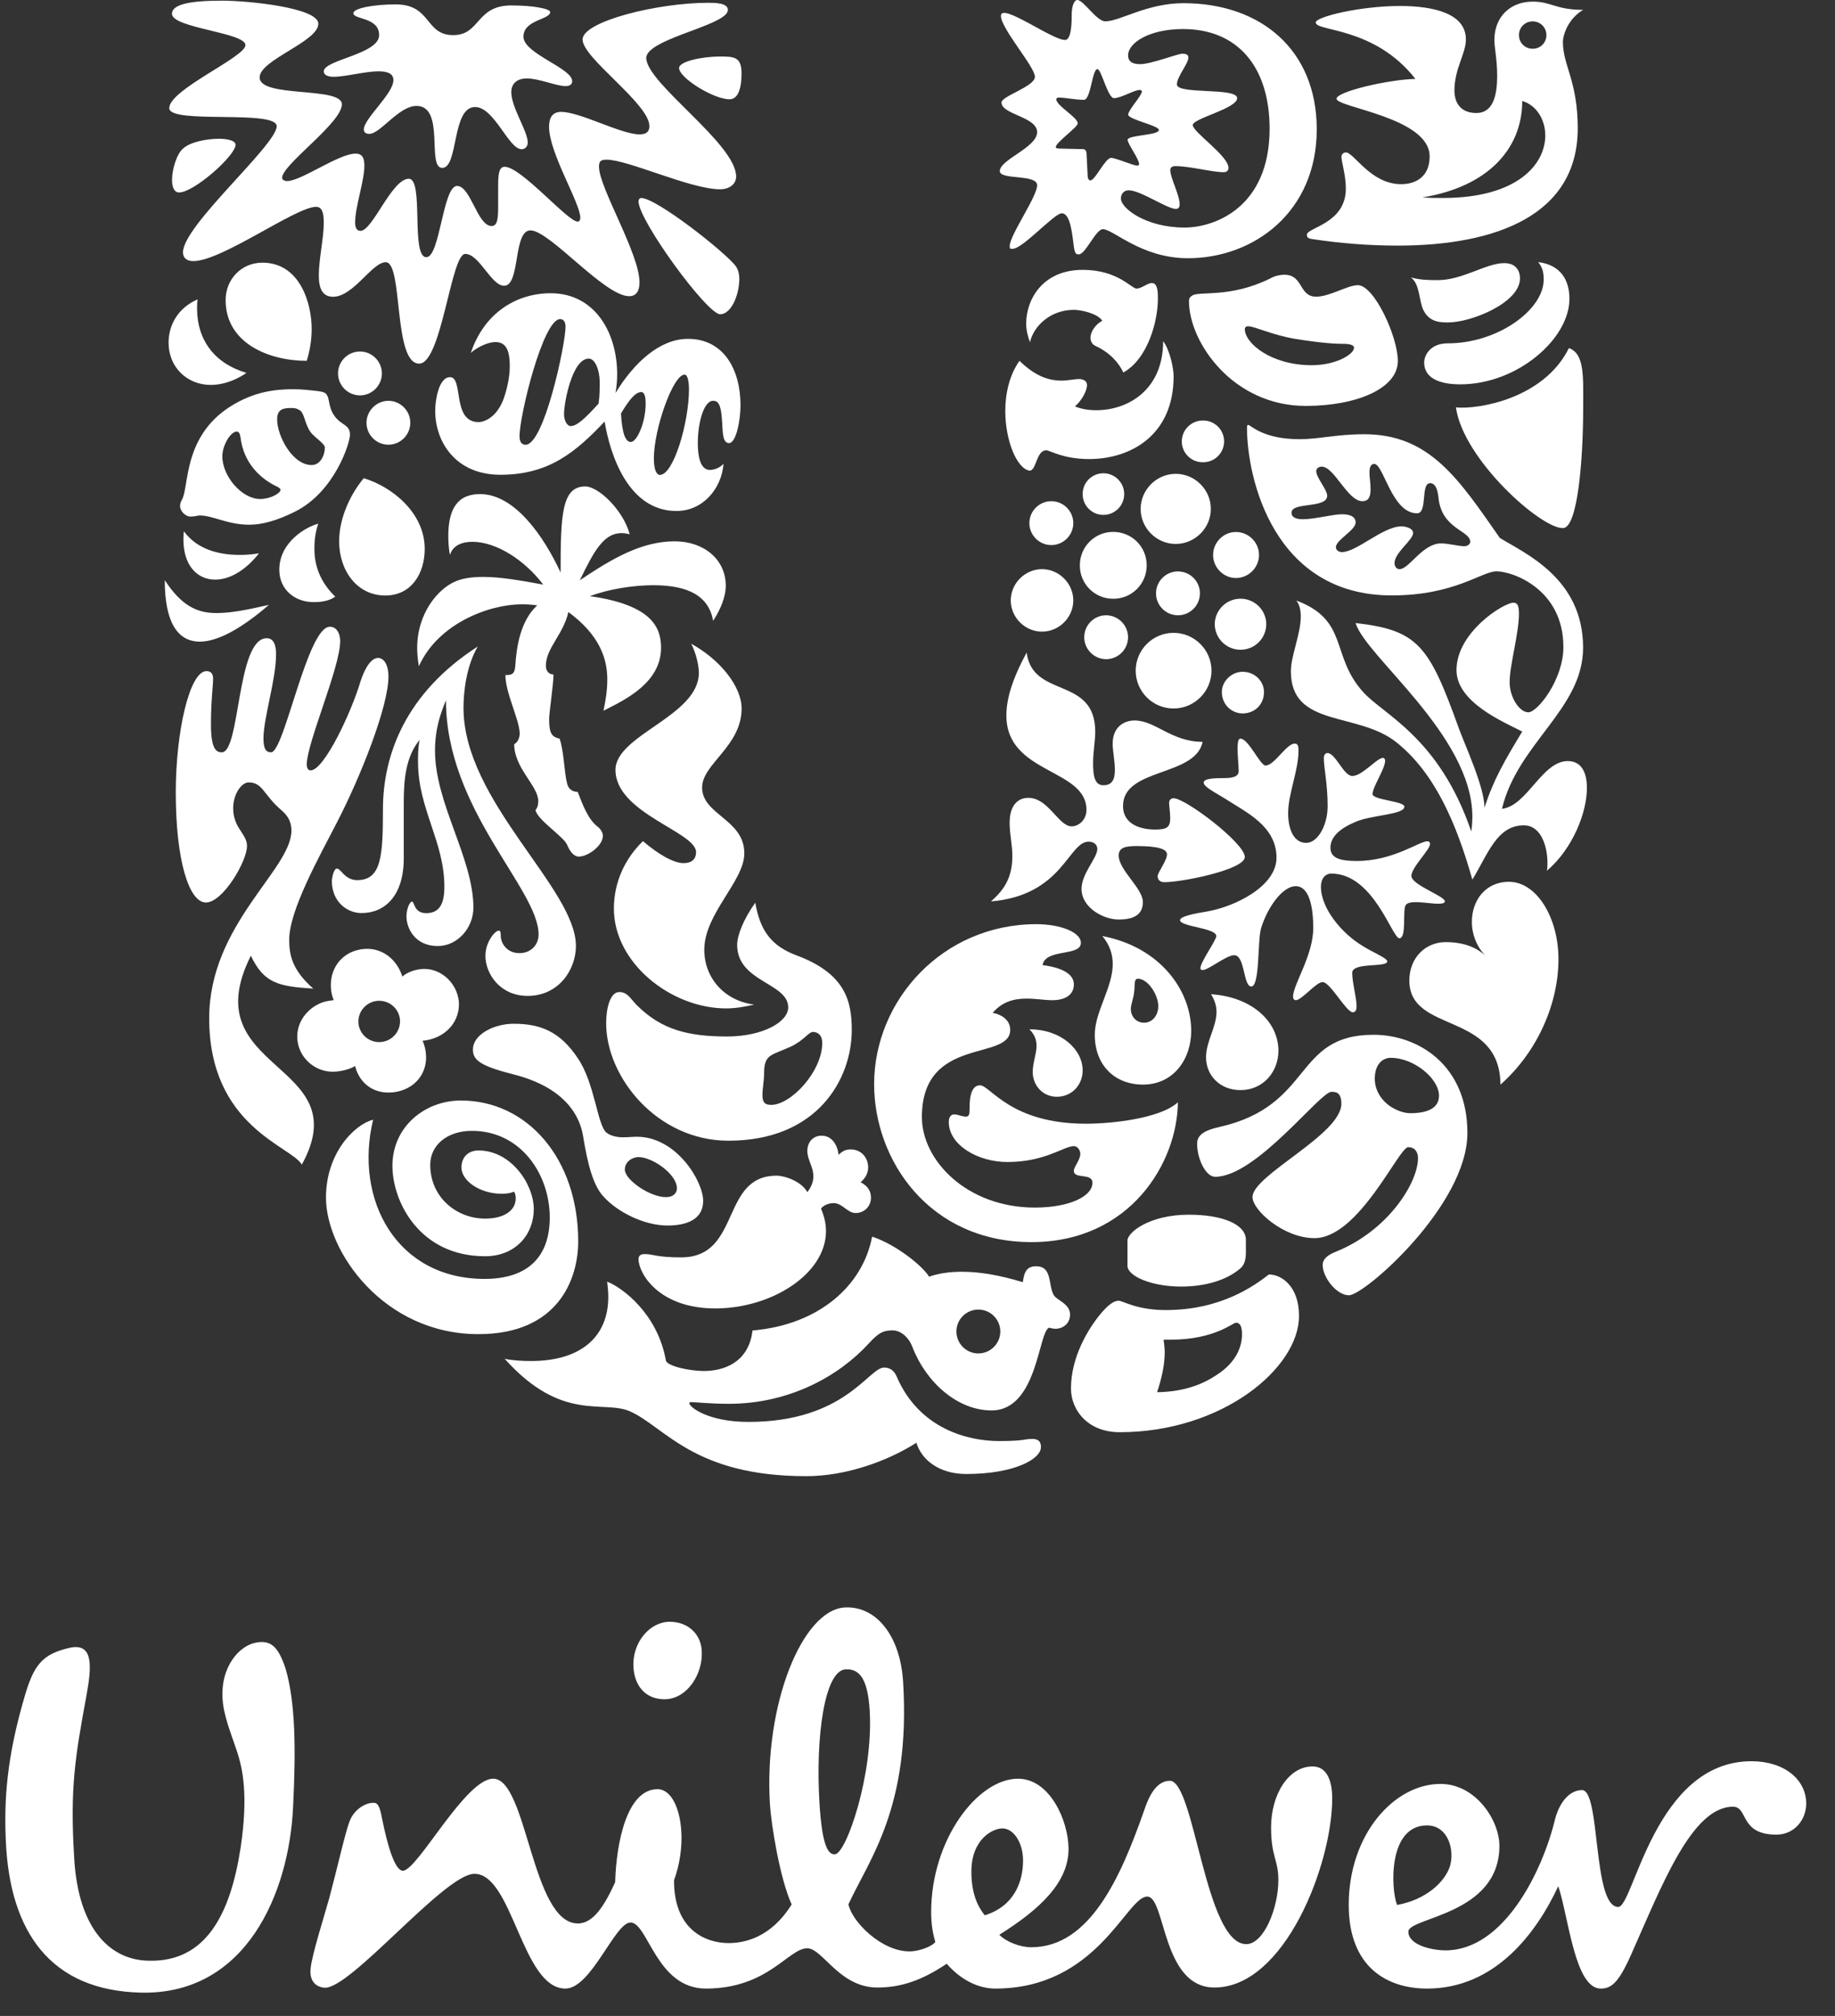 <?xml version="1.0" encoding="UTF-8"?>
<svg width="61" height="67" viewBox="0 0 61 67" fill="none" xmlns="http://www.w3.org/2000/svg">
<rect x="0" y="0" width="61" height="67" fill="#333333" stroke="none"/>
<path d="M24.218 64.579C24.733 64.579 25.619 64.412 26.316 63.296C25.918 62.41 25.635 60.623 25.595 59.973C25.391 56.642 26.672 53.51 28.077 53.425C29.106 53.364 29.931 54.337 30.023 55.915C30.275 60.066 28.894 61.797 28.204 63.29C28.321 63.871 29.302 64.855 30.23 64.855C30.573 64.855 30.986 64.683 31.092 64.545C31.023 64.306 30.954 63.996 30.954 63.548C30.954 61.142 32.5 59.116 33.84 59.116C34.906 59.116 35.521 60.524 35.521 61.453C35.521 62.55 34.593 63.444 33.219 64.303C33.46 64.542 33.906 64.717 34.285 64.717C36.245 64.717 37.269 62.346 38.03 60.182C38.168 59.769 38.409 59.185 38.889 59.185C39.714 59.185 40.058 64.614 41.429 64.614C42.016 64.614 42.496 63.41 42.496 62.484C42.496 61.797 42.254 61.728 42.254 60.731C42.254 59.633 42.838 58.708 43.631 58.708C44.111 58.708 44.286 59.185 44.286 59.769C44.286 61.967 42.705 66.056 40.371 66.056C38.616 66.056 38.754 63.033 38.136 63.033C37.446 63.033 36.484 66.091 33.087 66.091C32.535 66.091 31.951 65.815 31.471 65.266C30.647 65.818 29.957 66.056 29.167 66.056C27.897 66.056 27.348 64.752 26.833 64.752C26.213 64.752 25.529 66.091 23.465 66.091C21.816 66.091 21.543 63.895 20.959 63.895C20.442 63.895 19.654 66.091 18.795 66.091C17.35 66.091 17.045 62.277 15.772 62.277C14.775 62.277 11.63 66.149 10.776 66.062C10.431 66.025 10.288 65.767 10.325 65.425C10.373 64.951 10.781 63.678 10.948 63.076C11.227 62.031 11.481 60.885 11.624 60.522C11.765 60.153 12.147 59.891 12.454 59.92C12.608 59.933 12.656 60.222 12.704 60.458C12.876 61.307 13.12 62.174 13.393 62.174C13.876 62.174 15.47 59.116 16.395 59.116C17.53 59.116 17.668 63.927 19.212 63.927C19.729 63.927 20.108 63.309 20.45 62.553C20.485 61.28 20.829 59.464 21.858 59.464C22.579 59.464 22.924 61.076 22.407 62.487C22.396 64.168 23.494 64.579 24.218 64.579ZM51.695 60.458C51.268 62.224 49.979 64.821 48.054 64.821C47.608 64.821 46.818 64.648 46.818 64.2C46.818 63.717 49.844 63.651 49.844 61.349C49.844 60.493 49.054 59.289 47.887 59.289C46.341 59.289 44.835 60.973 44.835 63.309C44.835 65.404 46.137 66.091 47.439 66.091C49.709 66.091 51.08 64.234 51.801 62.688C52.146 63.72 52.35 66.091 53.212 66.091C53.554 66.091 53.795 65.918 54.209 64.993C55.236 62.691 56.233 60.047 57.609 60.047C58.123 60.047 57.816 60.975 59.052 60.975C59.635 60.975 60.043 60.495 60.043 59.941C60.043 59.151 59.322 58.535 58.224 58.535C54.997 58.535 54.31 63.378 53.795 63.378C52.936 63.378 53.212 59.495 52.592 59.495C52.04 59.498 51.769 60.153 51.695 60.458ZM28.91 56.841C28.849 55.881 28.618 55.449 28.104 55.483C27.419 55.526 27.104 57.676 27.242 59.938C27.332 61.416 27.549 61.641 27.756 61.628C28.133 61.606 29.042 58.968 28.91 56.841ZM23.325 54.825C23.277 54.276 22.845 53.9 22.261 53.9C21.609 53.9 20.996 54.584 21.06 55.443C21.102 56.008 21.436 56.475 22.092 56.475C22.845 56.475 23.394 55.616 23.325 54.825ZM34.009 61.832C34.009 61.248 33.699 60.768 33.322 60.768C33.01 60.768 32.291 61.111 32.291 62.211C32.291 63.073 32.599 63.481 32.736 63.656C33.731 63.346 34.009 62.519 34.009 61.832ZM47.436 60.668C48.157 60.668 48.364 61.522 48.195 62.039C48.022 62.553 47.404 63.139 46.442 63.312C46.235 62.794 46.131 60.668 47.436 60.668ZM7.885 58.228C7.787 57.915 7.501 57.215 7.424 56.695C7.251 55.547 7.853 54.791 8.402 54.619C9.02 54.446 9.261 54.757 9.5 55.478C9.81 56.576 9.845 58.018 9.742 60.079C9.606 62.895 8.198 66.298 4.695 66.226C1.672 66.16 0.332 64.2 0.195 61.214C0.128 59.806 0.229 58.398 0.812 56.406C1.12 55.34 1.399 54.961 2.359 54.757C3.114 54.619 3.045 55.409 2.876 56.34C2.499 58.4 2.324 59.395 2.465 61.731C2.6 64.203 3.735 65.165 4.973 65.165C6.827 65.2 7.652 63.654 7.997 61.421C8.264 59.636 8.06 58.777 7.885 58.228ZM48.399 13.54C48.637 15.272 51.26 17.605 51.971 17.55C52.446 17.51 52.629 15.29 52.629 13.54C52.629 12.538 52.684 11.753 52.154 11.57C51.313 13.267 49.109 13.614 48.399 13.54ZM48.545 12.774C50.438 12.774 52.172 11.262 52.172 9.931C52.172 9.31 51.881 8.801 51.133 8.711C51.26 8.875 51.316 9.003 51.316 9.294C51.316 10.297 49.788 11.411 48.128 11.411C47.526 11.411 47.343 11.83 47.343 12.047C47.341 12.556 47.834 12.774 48.545 12.774ZM48.144 10.716C47.89 10.716 47.524 10.716 47.322 10.315C47.158 9.987 47.213 9.459 46.903 9.22C47.213 9.31 47.542 9.31 47.797 9.31C48.619 9.31 49.404 8.745 50.003 8.745C50.401 8.745 50.528 9.003 50.528 9.255C50.528 10.061 48.911 10.716 48.144 10.716ZM7.373 25.004C7.991 25.004 7.864 21.212 8.866 21.212C9.102 21.212 9.177 21.448 9.177 21.742C9.177 22.599 8.758 23.856 8.758 24.548C8.758 24.896 8.848 25.004 9.012 25.004C9.45 25.004 10.216 20.83 10.964 20.83C11.2 20.83 11.309 21.066 11.309 21.305C11.309 22.18 10.198 24.694 10.198 25.405C10.198 25.514 10.235 25.604 10.325 25.604C10.781 25.604 11.693 23.636 11.982 22.652C12.147 22.14 12.364 21.867 12.566 21.867C12.749 21.867 12.913 22.069 12.913 22.488C12.913 23.472 12.001 25.787 11.2 27.335C10.579 28.537 9.614 30.268 9.614 31.234C9.614 31.727 9.704 32.236 10.415 32.857C9.248 32.785 8.774 32.674 8.339 31.764C6.389 35.647 11.929 35.265 10.033 38.707C9.686 38.089 6.954 37.45 6.954 33.841C6.954 30.725 9.688 28.903 9.688 27.606C9.688 27.351 9.598 27.134 9.36 26.932C8.758 26.421 8.739 26.004 8.267 26.004C7.92 26.004 7.501 26.805 7.938 27.516C8.084 27.752 8.211 27.898 8.211 28.118C8.211 28.627 7.408 29.995 6.846 29.995C6.281 29.995 5.843 28.593 5.843 26.333C5.843 24.328 6.299 22.305 6.864 22.305C7.029 22.305 7.084 22.413 7.084 22.559C7.084 22.795 7.013 23.27 7.013 24.071C7.01 24.93 7.209 25.004 7.373 25.004Z" fill="white"/>
<path d="M12.019 30.346C12.785 30.346 13.422 29.782 13.422 28.524V26.666C13.422 25.955 13.477 25.154 13.952 24.589C13.896 24.825 13.896 25.082 13.896 25.318C13.896 26.886 14.772 27.962 14.772 29.474C14.772 30.039 14.607 30.349 14.17 30.349C13.751 30.349 13.785 29.965 13.695 29.965C13.623 29.965 13.512 30.201 13.512 30.458C13.512 30.84 13.785 31.442 14.552 31.442C15.209 31.442 15.737 30.84 15.737 30.166C15.737 28.527 14.461 26.703 14.461 24.955C14.461 24.189 14.66 23.679 14.825 23.276C14.825 26.904 17.904 29.546 17.904 31.057C17.904 31.404 17.649 31.678 17.267 31.678C16.848 31.678 16.646 31.349 16.646 31.094C16.646 30.967 16.628 30.93 16.575 30.93C16.466 30.93 16.137 31.293 16.137 31.768C16.137 32.37 16.628 33.099 17.54 33.099C18.577 33.099 19.145 32.224 19.145 31.439C19.145 29.524 15.408 26.628 15.408 23.528C15.408 23 15.498 22.144 15.883 21.486C13.477 23.035 12.73 25.096 12.73 26.901C12.73 28.469 12.674 29.251 11.873 29.251C11.454 29.251 11.345 28.869 11.197 28.869C11.088 28.869 11.032 29.198 11.032 29.288C11.035 29.962 11.528 30.346 12.019 30.346ZM43.606 12.138C44.41 12.138 45.012 11.775 45.012 11.555C45.012 11.483 44.903 11.428 44.664 11.428C44.428 11.428 43.953 11.409 43.06 11.263C42.293 11.136 41.71 10.844 41.49 10.844C41.418 10.844 41.381 10.881 41.381 10.934C41.378 11.409 42.256 12.138 43.606 12.138ZM39.633 9.823C39.864 9.667 40.891 9.913 42.219 9.258C42.362 9.176 42.527 9.134 42.694 9.131C43.333 9.131 43.169 9.86 43.752 9.86C44.208 9.86 44.791 9.478 45.139 9.478C45.682 9.478 46.468 11.191 46.468 11.995C46.468 12.926 45.067 13.491 43.407 13.491C40.986 13.491 39.525 11.377 39.525 10.011C39.522 9.897 39.578 9.86 39.633 9.823ZM12.403 37.215C11.801 37.361 10.836 38.307 10.836 39.803C10.836 41.588 12.751 44.341 15.904 44.341C18.564 44.341 19.221 42.5 19.221 41.259C19.221 38.506 17.527 36.576 15.323 36.576C14.119 36.576 13.045 37.451 13.045 38.745C13.045 39.949 13.957 41.752 16.124 41.752C17.145 41.752 17.744 41.023 17.744 40.185C17.744 39.366 16.997 38.236 15.904 38.236C15.575 38.236 15.339 38.453 15.339 38.801C15.339 39.238 15.941 39.676 16.689 39.676C16.872 39.676 17.018 39.639 17.089 39.604C17.127 39.66 17.145 39.75 17.145 39.824C17.145 40.243 16.742 40.501 16.124 40.501C15.196 40.501 14.302 39.809 14.302 38.713C14.302 38.058 14.867 37.584 15.687 37.584C17.309 37.584 18.275 39.023 18.275 40.464C18.275 41.755 17.564 42.505 16.105 42.505C13.186 42.503 11.764 39.877 12.403 37.215ZM31.794 44.253C31.794 44.656 32.12 44.982 32.524 44.982C32.924 44.982 33.253 44.654 33.253 44.253C33.253 43.853 32.927 43.524 32.524 43.524C32.12 43.524 31.794 43.85 31.794 44.253ZM33.208 47.894C34.08 47.894 34.038 47.823 34.311 47.823C34.584 47.823 34.603 47.987 34.603 48.096C34.603 48.496 33.709 48.989 32.123 48.989C31.192 48.989 30.628 48.496 30.463 47.95C29.553 48.533 28.166 49.061 26.801 49.061C23.064 49.061 22.117 47.438 20.951 46.91C20.057 46.51 18.691 47.295 16.776 45.16C17.031 45.216 17.378 45.234 17.652 45.234C19.328 45.234 20.221 44.415 20.221 43.102C20.221 42.938 20.203 42.757 20.184 42.596C20.696 42.795 21.863 43.67 22.136 45.218C22.173 45.401 22.921 45.566 23.393 45.566C24.051 45.566 24.889 45.293 25.016 44.219C27.204 44.036 28.681 42.742 28.991 41.1C29.774 41.355 30.667 42.068 30.885 42.431C31.195 42.322 31.558 42.267 31.977 42.267C32.561 42.267 33.218 42.376 34.001 42.614C34.038 42.376 34.075 42.084 34.438 42.084C34.985 42.084 34.839 42.686 35.022 43.031C35.115 43.214 35.571 43.322 35.571 43.688C35.571 44.036 35.276 44.163 35.096 44.163C35.022 44.163 34.932 44.144 34.876 44.126C34.513 44.253 34.494 46.876 32.961 46.876C31.831 46.876 30.792 45.948 30.336 44.781C30.209 44.434 29.935 44.216 29.678 44.216C29.386 44.216 29.222 44.272 28.877 44.654C27.893 45.728 26.252 46.656 24.228 46.656C23.608 46.656 23.117 46.6 22.987 46.6C22.916 46.6 22.916 46.619 22.916 46.637C22.916 46.764 23.536 47.258 24.883 47.258C28.09 47.258 28.875 45.452 29.386 45.452C29.458 45.452 29.678 45.452 29.805 45.743C30.553 47.494 32.187 47.894 33.208 47.894ZM44.261 36.287C43.879 36.287 41.76 39.111 40.397 39.111C40.068 39.111 39.795 38.49 39.795 38.018C39.795 37.764 39.957 37.581 40.543 37.454C43.678 36.743 42.983 34.391 45.661 34.391C47.138 34.391 48.78 35.393 48.78 37.655C48.78 40.06 45.356 43.049 44.844 43.049C44.425 43.049 43.969 42.447 43.969 42.047C43.969 41.919 44.025 41.755 44.388 41.609C46.136 40.914 47.138 39.313 47.138 38.49C47.138 38.307 47.048 38.127 46.81 38.127C46.502 38.127 45.173 41.15 43.696 41.15C42.675 41.15 41.636 40.222 41.636 39.785C41.636 39.055 44.59 37.708 44.59 36.684C44.59 36.305 44.41 36.287 44.261 36.287ZM46.229 35.157C45.974 35.157 45.701 35.358 45.701 35.852C45.701 36.395 46.12 36.743 46.359 36.852C46.486 36.923 46.688 36.997 46.886 36.997C47.417 36.997 47.836 36.852 47.836 36.414C47.833 35.849 47.011 35.157 46.229 35.157ZM12.183 14.05C12.183 14.453 12.509 14.78 12.913 14.78C13.316 14.777 13.639 14.451 13.639 14.05C13.639 13.65 13.313 13.324 12.913 13.321C12.512 13.324 12.186 13.65 12.183 14.05ZM11.237 12.411C11.237 12.812 11.563 13.138 11.966 13.141C12.366 13.141 12.695 12.812 12.695 12.411C12.695 12.011 12.366 11.682 11.966 11.682C11.563 11.685 11.237 12.008 11.237 12.411ZM10.579 17.405C10.16 17.514 9.285 18.026 9.285 18.935C9.285 19.593 9.794 20.012 10.433 20.012C10.762 20.012 10.998 19.94 11.144 19.829C10.635 19.336 10.452 18.789 10.452 18.243C10.452 17.861 10.507 17.622 10.579 17.405ZM6.116 17.66C6.097 17.75 6.097 17.843 6.097 17.933C6.097 18.789 6.553 19.264 7.153 19.264C7.606 19.264 8.136 18.991 8.611 18.389C8.394 18.426 8.174 18.445 7.953 18.442C7.283 18.442 6.553 18.262 6.116 17.66ZM5.477 19.282C5.477 20.667 5.896 21.325 6.643 21.325C7.227 21.325 8.012 20.905 8.94 20.102C8.229 20.266 7.683 20.375 7.192 20.375C6.535 20.375 6.026 20.12 5.477 19.282ZM10.197 11.992C10.287 11.701 10.361 11.337 10.361 10.937C10.361 10.062 9.961 8.73 8.723 8.73C8.012 8.73 7.5 9.295 7.5 9.972C7.5 11.409 8.94 11.992 10.197 11.992ZM8.648 16.585C8.046 16.585 7.391 15.838 7.391 15.164C7.391 14.801 7.664 14.345 7.866 14.345C7.938 14.345 7.975 14.4 7.993 14.528C8.102 15.421 8.685 15.931 9.234 16.185C9.29 16.222 9.325 16.241 9.325 16.278C9.322 16.402 8.974 16.585 8.648 16.585ZM10.324 14.361C10.449 14.533 10.799 14.745 10.799 14.872C10.799 15.127 10.653 15.456 10.361 15.456C9.722 15.456 9.213 14.491 9.213 13.941C9.213 13.597 9.415 13.56 9.685 13.56C9.812 13.56 9.868 13.578 9.958 13.631C10.125 13.724 10.125 14.087 10.324 14.361ZM6.041 16.623C6.007 16.678 5.986 16.75 5.986 16.824C5.986 16.989 6.169 17.169 6.33 17.169C6.476 17.169 6.567 17.132 6.641 17.132C7.078 17.132 7.569 17.439 8.282 17.439C8.701 17.439 9.195 17.312 9.812 17.002C11.125 16.344 11.634 14.724 11.634 14.451C11.634 14.103 11.356 14.148 11.123 13.83C10.892 13.512 10.979 13.231 10.831 13.082C10.746 12.997 10.486 12.992 10.155 12.955C10.022 12.942 9.887 12.936 9.754 12.936C9.152 12.936 8.439 13.011 7.641 13.52C6.065 14.533 6.296 16.204 6.041 16.623ZM12.093 15.893C11.693 16.365 11.274 17.169 11.274 17.988C11.274 18.972 11.876 19.792 12.806 19.792C13.7 19.792 14.119 19.028 14.119 18.243C14.117 17.023 13.005 16.166 12.093 15.893ZM8.192 12.393C8.192 12.393 7.662 12.793 7.007 12.793C6.224 12.793 5.604 12.21 5.604 11.39C5.604 10.825 5.896 10.242 6.569 9.95C6.551 10.059 6.551 10.152 6.551 10.261C6.553 11.3 7.134 12.082 8.192 12.393ZM40.326 18.445C40.326 18.863 40.673 19.211 41.087 19.211C41.508 19.208 41.85 18.866 41.853 18.445C41.853 18.026 41.506 17.681 41.087 17.681C40.673 17.678 40.326 18.026 40.326 18.445ZM40.381 20.738C40.381 21.21 40.763 21.595 41.238 21.595C41.713 21.595 42.094 21.213 42.094 20.738C42.087 20.266 41.697 19.89 41.222 19.898C40.761 19.908 40.389 20.28 40.381 20.738ZM37.753 22.29C37.756 22.985 38.318 23.547 39.013 23.547C39.705 23.547 40.273 22.982 40.273 22.29C40.273 21.598 39.705 21.033 39.013 21.033C38.318 21.033 37.756 21.595 37.753 22.29ZM38.429 19.72C38.429 20.123 38.756 20.449 39.159 20.449C39.562 20.449 39.888 20.123 39.888 19.72C39.888 19.317 39.562 18.994 39.159 18.991C38.756 18.991 38.429 19.317 38.429 19.72ZM36.043 21.179C36.043 21.579 36.369 21.905 36.769 21.908C37.172 21.908 37.499 21.582 37.499 21.179C37.499 20.778 37.17 20.449 36.767 20.449C36.366 20.452 36.043 20.776 36.043 21.179ZM37.918 16.914C37.918 17.551 38.445 18.078 39.084 18.078C39.724 18.078 40.251 17.551 40.251 16.914C40.251 16.275 39.724 15.748 39.084 15.748C38.448 15.748 37.918 16.275 37.918 16.914ZM39.286 14.671C39.286 15.053 39.596 15.363 39.978 15.363C40.36 15.374 40.681 15.074 40.692 14.689C40.702 14.307 40.403 13.987 40.018 13.976C40.005 13.976 39.992 13.976 39.978 13.976C39.596 13.979 39.286 14.289 39.286 14.671ZM35.99 16.421C35.99 16.803 36.297 17.113 36.679 17.113C37.061 17.113 37.371 16.803 37.371 16.421C37.371 16.039 37.061 15.729 36.679 15.729C36.297 15.729 35.987 16.039 35.99 16.421ZM35.897 18.789C35.892 19.399 36.385 19.898 36.995 19.9C36.997 19.9 37.003 19.9 37.005 19.9C37.615 19.906 38.114 19.413 38.119 18.802C38.119 18.797 38.119 18.792 38.119 18.789C38.119 18.171 37.626 17.678 37.005 17.678C36.395 17.675 35.9 18.169 35.897 18.779C35.897 18.781 35.897 18.787 35.897 18.789ZM33.6 19.956C33.6 20.521 34.075 20.993 34.64 20.993C35.205 20.993 35.679 20.521 35.679 19.956C35.679 19.391 35.205 18.916 34.64 18.916C34.072 18.916 33.6 19.391 33.6 19.956ZM34.218 17.386C34.221 17.787 34.544 18.113 34.947 18.116C35.351 18.116 35.679 17.787 35.679 17.386C35.679 16.986 35.351 16.657 34.947 16.657C34.544 16.66 34.221 16.986 34.218 17.386ZM40.617 23C40.617 22.637 40.946 22.327 41.307 22.327C41.71 22.327 42.018 22.637 42.018 23C42.018 23.419 41.707 23.711 41.307 23.711C40.946 23.711 40.617 23.419 40.617 23ZM41.087 43.961C41.177 43.961 41.288 44.014 41.288 44.343C41.288 44.744 41.105 45.272 40.453 45.691C39.997 46.001 39.376 46.255 38.464 46.271C38.61 45.834 38.718 45.377 38.718 44.943C38.718 44.797 38.7 44.688 38.681 44.524H38.92C40.363 44.526 40.983 43.961 41.087 43.961ZM41.233 42.155C41.381 42.031 41.416 41.827 41.416 41.628V41.209C41.416 40.681 40.617 40.371 39.522 40.371C38.191 40.371 37.48 40.97 37.48 41.227V42.068C37.48 42.415 38.284 42.76 39.267 42.76C40.053 42.757 40.763 42.559 41.233 42.155ZM42.182 42.357C41.707 42.723 40.599 43.54 38.756 43.54C37.772 43.54 37.332 43.23 37.186 43.23C37.003 43.23 36.804 43.413 36.602 43.648C36.17 44.16 35.602 45.107 35.602 46.144C35.602 46.873 36.167 47.6 37.22 47.6C40.631 47.6 43.182 45.468 43.182 43.739C43.187 42.757 42.604 42.357 42.182 42.357ZM42.821 27.029C42.821 27.485 42.967 28.013 43.423 28.013C43.805 28.013 44.134 27.429 44.134 26.793C44.134 26.064 44.007 25.499 44.007 25.207C44.007 25.08 44.062 25.027 44.134 25.027C44.407 25.045 44.664 25.79 44.956 25.79C45.285 25.79 45.773 25.188 45.974 25.188C46.03 25.188 46.046 25.26 46.046 25.279C46.046 25.552 45.627 26.154 45.627 26.39C45.627 26.589 46.685 26.626 46.685 26.809C46.685 27.082 45.576 27.082 45.049 27.32C44.537 27.538 44.227 27.814 44.227 28.177C44.227 28.54 44.59 28.615 45.102 28.615C46.319 28.615 47.176 27.96 47.449 27.96C47.504 27.96 47.539 27.997 47.539 28.052C47.539 28.235 46.918 28.835 46.918 29.108C46.918 29.418 48.051 29.782 48.032 29.965C48.014 30.02 47.939 30.036 47.812 30.036C47.611 30.036 47.3 29.983 47.064 29.983C46.918 29.983 46.791 30.002 46.735 30.073C46.611 30.219 46.773 31.184 46.518 31.184C46.279 31.184 45.659 29.034 44.258 29.034C44.057 29.034 43.911 29.198 43.911 29.471C43.911 30.201 44.622 31.038 45.298 31.439C45.603 31.638 46.115 31.839 46.115 31.951C46.115 32.168 44.951 31.969 44.951 32.333C44.951 32.661 45.096 33.155 45.096 33.444C45.096 33.534 45.078 33.643 44.969 33.643C44.752 33.643 44.221 32.64 43.967 32.64C43.749 32.64 43.275 33.242 43.073 33.242C43.02 33.242 42.983 33.187 42.983 33.134C42.983 32.715 43.656 31.765 43.656 30.837C43.656 30.399 43.601 29.453 43.073 29.453C42.636 29.453 42.142 30.145 41.925 30.837C41.797 31.237 41.888 32.786 41.596 32.786C41.323 32.786 41.394 31.747 41.028 31.747C40.761 31.747 40.177 32.24 39.976 32.24C39.938 32.24 39.904 32.221 39.904 32.184C39.904 31.967 40.432 31.256 40.432 31.11C40.432 30.837 39.228 30.802 39.228 30.582C39.228 30.455 39.702 30.362 40.14 30.291C41.068 30.126 42.434 29.453 42.434 28.506C42.434 27.448 41.41 26.992 40.742 26.554C40.395 26.337 40.013 26.154 40.013 26.008C40.013 25.862 40.45 25.862 40.633 25.862C40.906 25.862 41.177 25.843 41.177 25.626C41.177 25.462 41.14 25.133 41.14 24.878C41.14 24.695 41.158 24.549 41.233 24.549C41.506 24.549 41.888 25.443 42.071 25.443C42.362 25.443 42.763 24.714 43.038 24.714C43.129 24.714 43.166 24.769 43.166 24.934C43.169 25.607 42.821 26.371 42.821 27.029ZM34.128 21.688C34.33 23.236 36.409 22.454 36.409 24.329C36.409 24.602 36.337 25.005 36.337 25.35C36.337 25.753 36.374 26.098 36.679 26.098C36.989 26.098 37.061 25.878 37.061 25.586C37.061 25.294 36.987 24.928 36.987 24.73C36.987 24.09 37.443 23.945 37.716 23.945C38.411 23.945 38.939 24.655 39.978 24.655C39.742 25.822 37.332 25.512 37.332 26.788C37.332 27.427 37.971 27.57 38.39 27.57C38.772 27.57 38.901 27.514 38.901 27.188C38.901 27.005 38.864 26.806 38.864 26.676C38.864 26.596 38.928 26.53 39.008 26.53C39.01 26.53 39.01 26.53 39.013 26.53C39.413 26.53 41.381 28.026 41.381 28.482C41.381 28.901 39.305 29.32 38.703 29.32C38.52 29.32 38.483 29.193 38.483 29.121C38.483 28.994 38.793 28.609 38.793 28.392C38.793 28.227 38.52 28.119 37.79 28.119C37.443 28.119 37.188 28.156 37.188 28.429C37.188 28.92 37.992 29.522 37.992 29.978C37.992 30.341 37.772 30.561 37.188 30.561C36.695 30.561 35.953 30.179 35.953 29.54C35.953 29.031 36.478 28.519 36.478 28.212C36.478 28.119 36.409 27.973 36.189 27.973C35.512 27.973 35.332 29.758 32.943 29.959C33.327 29.614 33.653 29.23 33.653 28.448C33.653 28.066 33.563 27.753 33.563 27.336C33.563 26.79 33.818 26.517 34.184 26.517C34.857 26.517 35.186 27.464 35.624 27.464C35.862 27.464 36.117 27.246 36.117 26.917C36.117 25.533 33.455 25.732 33.455 23.783C33.452 23.255 33.635 22.6 34.128 21.688Z" fill="white"/>
<path d="M37.592 33.533C37.592 33.788 37.775 33.99 38.029 33.99C38.321 33.99 38.504 33.732 38.504 33.441C38.504 33.059 38.157 32.528 37.828 32.528C37.682 32.528 37.737 32.748 37.7 32.984C37.682 33.17 37.592 33.388 37.592 33.533ZM36.645 31.11C38.56 31.473 39.599 32.913 39.599 34.263C39.599 35.194 39.016 36.047 37.995 36.047C37.064 36.047 36.393 35.411 36.393 34.39C36.393 33.624 36.99 32.823 36.99 32.04C36.99 31.73 36.9 31.42 36.645 31.11ZM34.221 34.21C34.401 34.39 34.457 34.573 34.457 34.756C34.457 35.029 34.33 35.321 34.33 35.631C34.33 36.069 34.659 36.451 35.131 36.451C35.642 36.451 35.99 36.047 35.99 35.578C35.992 34.883 35.279 34.21 34.221 34.21ZM40.257 33.043C40.384 33.242 40.44 33.443 40.44 33.624C40.44 34.136 40.092 34.608 40.092 35.138C40.092 35.74 40.549 36.23 41.238 36.23C41.986 36.23 42.498 35.629 42.498 34.918C42.495 33.953 41.62 33.133 40.257 33.043ZM34.659 32.075C35.497 32.184 35.698 32.475 35.698 32.714C35.698 33.114 35.332 33.242 34.985 33.242C34.73 33.242 34.438 33.189 34.128 33.189C33.728 33.189 33.327 33.279 32.998 33.663C33.234 33.701 33.582 33.862 33.582 34.228C33.582 35.284 30.646 34.409 30.646 37.127C30.646 38.567 32.142 40.134 34.401 40.134C35.568 40.134 36.316 39.752 36.316 39.312C36.316 38.967 35.696 39.203 35.696 38.912C35.696 38.784 35.913 38.546 35.913 38.347C35.913 38.257 35.841 38.092 35.696 38.092C35.367 38.092 34.746 38.62 33.489 38.62C32.505 38.62 31.54 38.055 31.54 37.291C31.54 37.127 31.611 37.037 31.723 37.037C31.834 37.037 31.977 37.111 32.105 37.111C32.216 37.111 32.232 37.037 32.232 36.838C32.232 36.639 32.232 36.071 32.577 36.071C32.924 36.071 33.579 37.347 36.096 37.347C36.931 37.347 38.554 37.183 39.156 36.636C39.138 38.641 37.57 41.282 34.29 41.282C30.882 41.282 29.058 38.548 29.058 36.034C29.058 33.244 31.336 30.715 34.454 30.715C35.255 30.715 35.931 30.988 35.931 31.332C35.937 31.802 34.751 31.513 34.659 32.075ZM22.868 11.262C24.072 11.262 24.616 12.302 24.616 13.469C24.616 13.978 24.47 14.726 24.234 14.726C23.998 14.726 24.032 14.307 23.998 13.922C23.961 13.432 23.871 13.32 23.706 13.32C23.396 13.32 23.197 14.05 23.197 14.723C23.197 15.142 23.269 15.617 23.597 15.617C23.78 15.617 23.945 15.527 24.053 15.415C23.982 16.253 23.361 16.983 22.486 16.983C20.882 16.983 20.28 15.105 20.099 14.01C19.134 15.031 18.241 15.779 16.636 15.779C15.143 15.779 14.467 14.686 14.467 13.647C14.467 13.336 14.575 12.535 14.96 12.535C15.416 12.535 15.016 14.028 15.907 14.028C16.127 14.028 16.527 13.845 16.745 13.246C16.872 12.88 16.946 12.498 16.946 12.169C16.946 11.676 16.838 11.369 16.472 11.369C16.161 11.369 15.777 11.605 15.65 11.732C16.087 10.419 17.145 9.746 18.309 9.746C19.749 9.746 20.516 11.021 20.516 12.443C20.516 12.642 20.497 12.862 20.46 13.063C21.081 12.045 21.937 11.262 22.868 11.262ZM21.463 13.413C21.463 13.103 21.391 13.031 21.317 13.031C21.134 13.031 20.935 13.252 20.643 13.742C20.68 14.4 20.789 14.689 20.972 14.689C21.171 14.689 21.463 14.05 21.463 13.413ZM18.967 14.161C19.166 14.161 19.423 13.941 19.898 13.413C19.935 13.177 19.935 12.957 19.935 12.684C19.935 12.321 19.789 11.918 19.572 11.918C19.023 11.918 18.75 13.376 18.75 13.761C18.747 13.978 18.856 14.161 18.967 14.161ZM21.937 15.784C22.393 15.784 22.903 14.034 22.903 12.941C22.903 12.705 22.866 12.451 22.757 12.451C22.375 12.451 21.736 14.254 21.736 15.238C21.736 15.62 21.829 15.784 21.937 15.784ZM17.471 14.782C18.092 14.782 18.8 11.427 18.8 10.862C18.8 10.716 18.747 10.605 18.62 10.605C18.055 10.605 17.27 13.795 17.27 14.506C17.273 14.636 17.31 14.782 17.471 14.782Z" fill="white"/>
<path d="M19.456 16.167C18.671 16.167 18.636 17.116 18.636 19.028C18.053 17.771 17.088 16.421 15.958 16.421C15.194 16.421 14.902 16.933 14.902 17.824C14.902 18.007 14.921 18.28 14.958 18.445C15.048 18.137 15.34 18.007 15.706 18.007C16.491 18.007 17.438 18.609 18.058 19.429C17.348 19.301 16.655 19.174 16.072 19.174C15.709 19.174 15.38 19.211 15.107 19.338C14.579 19.574 13.868 20.359 13.868 21.542C13.868 21.725 13.887 21.924 13.924 22.144C14.56 20.723 16.258 20.084 17.35 20.084C17.57 20.084 17.732 20.102 17.859 20.121C17.294 20.63 17.167 21.524 17.13 22.126C17.111 22.417 17.003 22.436 16.801 22.436C16.801 23.038 17.276 23.932 17.276 24.385C17.276 24.549 17.183 24.695 17.093 24.732C17.093 25.533 17.894 26.117 17.894 26.629C17.894 26.756 17.857 26.865 17.801 26.92C17.857 27.249 18.737 27.801 18.851 28.076C18.992 28.413 19.148 28.469 19.241 28.469C19.551 28.469 20.042 28.103 20.042 27.777C20.042 27.668 19.952 27.541 19.88 27.485C19.533 27.231 19.35 26.684 19.204 26.318C19.076 26.318 18.91 26.265 18.854 26.05C18.753 25.674 18.75 24.971 18.602 24.549C18.366 24.496 18.254 24.404 18.254 23.913C18.254 23.674 18.4 22.746 18.4 22.417C18.292 22.417 18.146 22.346 18.146 22.126C18.146 21.542 18.729 21.086 18.894 20.341C19.933 21.105 20.188 21.89 20.188 22.582C20.188 22.945 20.132 23.292 20.06 23.621C20.827 23.239 21.975 22.674 21.975 21.526C21.975 20.85 21.665 20.105 19.607 19.813C20.243 19.577 21.047 19.45 21.721 19.45C22.887 19.45 23.561 19.813 23.707 20.633C23.943 20.269 24.126 19.848 24.126 19.468C24.126 18.575 23.378 17.991 22.429 17.991C21.317 17.991 20.334 18.575 19.275 19.285C19.75 18.302 20.076 17.718 20.66 17.718C20.75 17.718 20.843 17.737 20.933 17.755C20.715 16.949 19.893 16.167 19.456 16.167ZM50.165 29.307C51.077 29.307 51.807 30.492 51.807 31.877C51.807 33.351 51.114 34.956 49.879 36.048C49.86 33.59 46.85 34.372 46.85 32.587C46.85 31.821 47.399 31.312 48.054 31.312C48.638 31.312 49.094 31.476 49.422 31.805C49.094 31.495 48.929 31.057 48.929 30.638C48.927 29.944 49.364 29.307 50.165 29.307ZM36.643 10.661C36.497 10.425 35.953 10.298 35.699 10.298C34.895 10.298 34.349 10.863 34.24 11.375C34.169 11.192 34.113 10.974 34.113 10.754C34.113 9.953 34.659 8.969 35.993 8.969C37.157 8.969 37.611 9.59 37.778 9.59C37.958 9.59 38.141 9.407 38.29 9.407C38.491 9.407 38.491 9.717 38.491 9.937C38.491 10.664 38.162 11.924 37.343 12.38C37.197 12.069 36.905 11.725 36.433 11.505C36.322 11.46 36.248 11.351 36.25 11.232C36.245 11.027 36.425 10.77 36.643 10.661ZM33.89 11.993C34.365 12.449 34.784 12.65 35.293 12.65C35.495 12.65 35.733 12.597 35.861 12.597C36.025 12.597 36.134 12.669 36.134 12.796C36.134 12.998 35.951 13.324 35.733 13.507C35.953 13.597 36.189 13.634 36.444 13.634C37.478 13.634 38.666 12.976 38.666 11.338C38.886 11.629 39.014 12.231 39.014 12.504C39.014 14.491 37.555 15.257 36.208 15.257C35.333 15.257 34.893 14.965 34.784 14.965C34.439 14.965 34.458 15.658 34.219 15.642C33.8 15.57 33.418 14.639 33.418 13.655C33.418 13.067 33.564 12.449 33.89 11.993ZM18.289 0.401C18.289 0.292 17.743 0.181 16.995 0.181C15.812 0.181 15.976 1.167 15.064 1.167C14.117 1.167 14.354 0.146 13.149 0.146C12.42 0.146 11.747 0.274 11.747 0.438C11.747 0.658 12.603 0.565 12.603 1.167C12.603 1.804 10.763 1.987 10.763 2.371C10.763 2.499 10.909 2.552 11.089 2.552C11.489 2.552 12.129 2.371 12.585 2.371C12.839 2.371 13.078 2.424 13.078 2.663C13.078 3.119 12.094 3.939 12.094 4.305C12.094 4.413 12.184 4.45 12.277 4.45C12.64 4.45 13.261 3.52 13.844 3.52C14.81 3.52 14.173 5.58 14.701 5.58C15.247 5.58 15.011 3.557 15.793 3.557C16.433 3.557 16.905 4.96 17.342 4.96C17.451 4.96 17.544 4.869 17.544 4.74C17.544 4.358 16.997 3.573 16.997 3.063C16.997 2.753 17.218 2.607 17.509 2.607C17.928 2.607 18.493 2.862 18.801 2.862C18.91 2.862 19.021 2.825 19.021 2.698C19.021 2.26 17.401 1.785 17.401 1.22C17.398 0.656 18.289 0.656 18.289 0.401ZM22.574 2.26C22.574 2.589 23.723 3.3 24.25 3.3C24.558 3.3 24.651 2.881 24.651 2.443C24.651 1.897 24.415 1.878 23.94 1.878C23.338 1.878 22.574 2.042 22.574 2.26ZM24.471 5.869C24.471 4.777 21.514 2.79 21.482 1.934C21.479 1.857 21.522 1.777 21.588 1.708C22.094 1.175 24.197 0.785 24.197 0.329C24.197 0.093 23.76 0.093 23.54 0.093C21.845 0.093 19.366 0.714 19.366 1.313C19.366 1.934 21.588 3.445 21.588 4.193C21.588 4.395 21.461 4.466 21.259 4.466C20.641 4.466 19.291 3.719 18.652 3.719C18.36 3.719 18.252 3.92 18.252 4.212C18.252 5.087 19.291 6.744 19.291 7.238C19.291 7.293 19.273 7.365 19.201 7.365C18.872 7.365 17.324 5.543 16.777 5.543C16.576 5.543 16.56 5.816 16.56 6.217V6.837C16.56 7.256 16.541 7.511 16.342 7.511C15.868 7.511 15.648 6.18 15.194 6.18C14.719 6.18 14.629 8.548 14.173 8.548C13.645 8.548 14.101 5.941 13.59 5.941C13.025 5.941 12.386 7.673 11.985 7.673C11.839 7.673 11.805 7.527 11.805 7.399C11.805 6.872 12.113 6.015 12.113 5.506C12.113 5.249 12.041 5.105 11.821 5.105C11.256 5.105 10.015 6.018 9.543 6.018C9.471 6.018 9.378 5.981 9.378 5.909C9.378 5.471 11.365 4.087 11.365 3.467C11.365 2.865 8.631 3.265 8.631 2.573C8.631 1.989 10.582 1.387 10.582 0.788C10.582 0.258 8.267 0.022 7.374 0.022C6.297 0.022 5.716 0.149 5.716 0.459C5.716 0.934 8.159 1.08 8.159 1.499C8.159 1.899 5.626 2.976 5.626 3.594C5.626 4.14 9.198 3.631 9.198 4.196C9.198 4.816 6.082 7.495 6.082 8.386C6.082 8.587 6.228 8.678 6.427 8.678C7.376 8.678 9.835 6.874 10.508 6.874C10.744 6.874 10.763 7.166 10.763 7.421C10.763 7.895 10.598 8.625 10.598 9.152C10.598 9.571 10.707 9.863 11.073 9.863C11.749 9.863 12.367 8.715 12.823 8.715C13.407 8.715 13.062 12.085 13.934 12.085C14.682 12.085 14.99 8.439 15.465 8.439C15.939 8.439 16.324 9.497 16.759 9.497C17.305 9.497 17.05 7.657 17.634 7.657C18.27 7.657 20.092 9.844 20.914 9.844C21.169 9.844 21.259 9.643 21.259 9.388C21.259 8.423 19.912 6.238 19.912 5.543C19.912 5.36 19.965 5.307 20.166 5.307C20.877 5.307 22.956 6.291 23.94 6.291C24.269 6.288 24.471 6.105 24.471 5.869ZM7.83 4.811C7.83 5.174 6.445 6.397 5.955 6.397C5.772 6.397 5.719 6.18 5.719 5.978C5.719 5.615 5.883 5.103 6.085 4.938C6.321 4.718 6.867 4.612 7.286 4.612C7.535 4.612 7.83 4.665 7.83 4.811ZM21.225 6.689C21.225 7.325 23.503 10.444 23.94 10.444C24.306 10.444 24.577 9.807 24.577 9.258C24.577 9.113 24.54 8.969 24.468 8.858C24.139 8.402 21.824 6.58 21.315 6.58C21.262 6.58 21.225 6.636 21.225 6.689ZM50.494 1.167C50.494 1.422 50.695 1.621 50.95 1.621C51.199 1.623 51.404 1.425 51.406 1.175C51.406 1.173 51.406 1.17 51.406 1.167C51.406 0.91 51.205 0.711 50.95 0.711C50.701 0.709 50.497 0.907 50.494 1.157C50.494 1.159 50.494 1.165 50.494 1.167ZM47.524 5.196C47.524 3.902 44.429 3.573 44.429 3.281C44.429 3.045 46.158 2.642 47.052 2.623C45.686 0.876 43.737 1.056 43.737 0.746C43.737 0.563 45.195 0.199 46.542 0.199C47.672 0.199 48.73 0.454 48.73 1.311C48.73 1.785 48.349 2.279 48.349 3.008C48.349 3.408 48.547 3.756 49.078 3.756C49.643 3.756 49.77 3.154 49.77 2.515C49.77 1.987 49.677 1.586 49.677 1.329C49.677 0.563 50.202 0.054 50.95 0.054C51.571 0.054 51.716 0.327 52.629 0.327C52.135 0.618 51.955 1.149 51.955 1.403C51.955 2.17 52.448 2.698 52.448 4.265C52.448 7.142 49.751 8.163 46.452 8.163C45.545 8.163 44.578 8.092 43.628 7.946C43.482 7.927 43.445 7.89 43.445 7.8C43.445 7.561 44.739 7.434 44.739 6.27C44.739 5.814 44.593 5.376 44.593 5.212C44.593 5.121 44.665 5.066 44.739 5.066C45.012 5.066 45.561 6.121 46.577 6.121C46.847 6.124 47.524 6.031 47.524 5.196ZM50.603 3.355C50.603 4.976 49.422 6.217 47.285 6.561C47.524 6.58 47.741 6.58 47.961 6.58C50.457 6.58 51.369 5.45 51.369 4.503C51.369 3.973 51.077 3.498 50.603 3.355ZM49.348 26.846C49.64 25.934 50.006 25.297 50.603 24.313C50.006 24.006 48.417 23.348 48.417 22.271C48.417 21.014 49.985 20.031 50.311 20.031C50.457 20.031 50.494 20.158 50.494 20.394C50.494 21.049 50.184 22.107 50.184 22.672C50.184 23.181 50.513 23.674 50.804 23.674C51.114 23.674 51.971 22.582 51.971 21.505C51.971 19.572 50.274 18.988 49.749 18.988C49.255 18.988 48.362 19.789 46.264 19.789C42.347 19.789 41.453 15.909 41.453 14.212C41.453 14.141 41.472 14.122 41.491 14.122C41.581 14.122 41.965 14.597 43.204 14.597C43.843 14.597 44.426 14.432 45.357 14.432C47.54 14.432 48.508 15.947 49.857 17.877C50.674 18.386 52.626 19.209 52.626 21.524C52.626 23.566 50.454 24.695 49.929 26.881C50.764 26.79 51.258 25.295 52.114 25.295C52.552 25.295 52.753 25.642 52.753 26.188C52.753 26.989 52.297 28.193 51.422 28.941C51.441 28.867 51.441 28.777 51.441 28.668C51.441 28.159 51.242 27.43 50.656 27.43C49.749 27.43 49.454 28.413 48.945 29.233C48.417 27.374 47.704 25.698 46.428 24.677C45.137 23.637 42.912 24.202 42.912 22.309C42.912 21.797 43.241 21.07 43.241 20.487C43.241 20.288 43.204 20.105 43.095 19.959C44.845 20.617 44.225 21.781 45.301 22.985C45.972 23.751 47.831 24.48 48.908 27.634C48.927 27.544 48.945 27.305 48.945 27.14C48.945 24.443 45.376 21.799 45.065 20.707C47.139 20.943 47.505 21.455 48.489 24.189C48.691 24.751 49.348 26.154 49.348 26.846ZM48.874 18.007C48.874 17.625 47.906 17.588 47.816 16.514C47.797 16.35 47.744 16.058 47.542 16.058C47.214 16.058 47.468 17.06 47.105 17.06C46.267 17.06 45.994 15.419 45.683 15.419C45.609 15.419 45.524 15.475 45.524 15.692C45.524 15.891 45.561 16.021 45.561 16.257C45.561 16.495 45.506 16.657 45.288 16.657C44.795 16.657 44.357 15.509 43.938 15.509C43.846 15.509 43.755 15.565 43.755 15.655C43.755 15.875 44.119 16.275 44.119 16.474C44.119 16.912 42.933 16.673 42.933 17.039C42.933 17.204 43.098 17.257 43.315 17.257C43.697 17.257 44.302 17.092 44.609 17.092C44.792 17.092 45.065 17.129 45.065 17.365C45.065 17.62 44.408 17.949 44.408 18.185C44.408 18.294 44.517 18.349 44.609 18.349C45.102 18.349 45.972 17.493 46.593 17.493C46.702 17.493 46.975 17.548 46.975 17.713C46.975 17.949 46.357 18.368 46.357 18.715C46.357 18.805 46.413 18.917 46.521 18.917C46.847 18.917 47.285 18.06 47.906 18.06C48.144 18.06 48.489 18.153 48.672 18.153C48.818 18.153 48.874 18.06 48.874 18.007Z" fill="white"/>
<path d="M35.297 7.089C35.588 7.089 35.644 7.799 35.7 8.218C35.737 8.438 35.771 8.454 35.864 8.454C36.084 8.454 36.429 7.616 36.662 7.616C37.007 7.616 37.938 8.582 39.489 8.582C41.693 8.582 43.772 7.033 43.772 4.299C43.772 1.657 41.911 0.106 39.343 0.106C38.124 0.106 37.227 0.708 36.753 0.708C36.464 0.729 36.026 0 35.809 0C35.718 0 35.626 0.18 35.626 0.491C35.626 0.692 35.626 1.329 35.405 1.329C34.965 1.329 33.273 0.072 33.273 0.528C33.273 0.947 34.403 2.222 34.403 2.551C34.403 2.88 33.292 3.19 33.292 3.408C33.292 3.808 34.477 3.88 34.477 4.392C34.477 4.901 33.236 5.304 33.236 5.686C33.236 5.993 34.477 5.776 34.477 6.158C34.477 6.54 33.565 7.815 33.565 8.179C33.565 8.271 33.584 8.271 33.655 8.271C34 8.274 35.039 7.089 35.297 7.089ZM35.827 4.1C35.827 3.898 35.114 3.516 35.114 3.299C35.114 3.262 35.151 3.243 35.206 3.243C35.408 3.243 35.753 3.318 36.029 3.318C36.267 3.318 36.302 2.297 36.482 2.297C36.609 2.297 36.827 3.262 37.031 3.262C37.267 3.262 37.705 2.989 37.888 2.989C37.925 2.989 37.959 3.007 37.959 3.044C37.959 3.172 37.503 3.662 37.503 3.808C37.503 3.973 38.524 4.171 38.524 4.32C38.524 4.503 37.484 4.484 37.484 4.649C37.484 4.776 37.866 5.285 37.866 5.45C37.866 5.487 37.848 5.505 37.811 5.505C37.665 5.505 37.1 5.248 36.936 5.248C36.737 5.248 36.41 5.996 36.246 5.996C36.19 5.996 36.156 5.924 36.156 5.832L36.119 5.102C36.119 5.031 36.084 4.956 35.992 4.956C35.771 4.956 35.352 4.938 35.225 4.938C35.132 4.938 35.098 4.919 35.098 4.885C35.095 4.739 35.827 4.227 35.827 4.1ZM39.378 7.563C38.102 7.563 37.262 6.927 37.262 6.598C37.262 6.434 37.37 6.325 37.519 6.325C37.919 6.325 38.795 6.943 39.086 6.943C39.158 6.943 39.214 6.906 39.214 6.797C39.214 6.468 38.903 5.922 38.903 5.649C38.903 5.577 38.959 5.521 39.068 5.521C39.558 5.521 40.29 5.723 40.675 5.723C40.802 5.723 40.837 5.649 40.837 5.577C40.837 5.177 39.651 4.392 39.651 4.156C39.651 3.935 41.126 3.609 41.126 3.262C41.126 2.896 39.123 3.15 39.123 2.806C39.123 2.551 39.505 2.114 39.505 1.912C39.505 1.822 39.434 1.785 39.306 1.785C39.142 1.785 38.267 2.132 37.904 2.132C37.721 2.132 37.501 2.095 37.501 1.84C37.501 1.421 38.211 0.965 39.325 0.965C41.128 0.965 42.205 2.206 42.205 4.283C42.202 6.906 40.364 7.563 39.378 7.563ZM27.039 39.092C27.039 39.256 26.983 39.439 26.837 39.62C26.638 39.256 26.071 39.071 25.816 39.074C23.939 39.074 24.649 41.789 22.644 41.789C21.806 41.789 21.732 41.68 21.424 41.68C21.297 41.68 21.226 41.736 21.226 41.845C21.226 42.319 21.899 43.486 23.777 43.486C25.654 43.486 27.458 42.338 27.458 40.914C27.458 40.678 27.402 40.423 27.293 40.169C27.365 40.06 27.55 39.986 27.712 39.986C28.004 39.986 28.168 40.315 28.442 40.315C28.733 40.315 28.953 40.094 28.953 39.803C28.953 39.567 28.826 39.402 28.606 39.291C28.752 39.182 28.86 38.999 28.86 38.8C28.86 38.49 28.643 38.201 28.277 38.201C28.113 38.201 28.004 38.257 27.877 38.381C27.84 38.055 27.659 37.745 27.312 37.745C27.039 37.745 26.837 37.946 26.837 38.257C26.84 38.546 27.039 38.784 27.039 39.092Z" fill="white"/>
<path d="M22.139 39.787C21.593 39.787 20.771 39.204 20.771 38.875C20.771 38.602 21.028 38.456 21.227 38.456C21.683 38.456 22.503 39.021 22.503 39.496C22.503 39.623 22.41 39.787 22.139 39.787ZM17.053 35.703C18.512 36.067 19.241 36.849 19.387 37.78C19.532 38.671 19.715 39.4 20.06 39.766C20.516 40.278 21.407 40.731 22.192 40.731C22.85 40.731 23.375 40.514 23.375 39.912C23.375 39.254 22.482 37.78 21.171 37.78C21.044 37.78 20.88 37.798 20.699 37.798C20.535 37.798 20.299 37.761 20.15 37.634C19.859 37.377 19.768 36.011 19.222 35.191C18.62 34.279 17.965 34.025 17.072 34.025C16.435 34.025 15.722 34.372 15.722 34.881C15.722 35.194 15.886 35.412 17.053 35.703Z" fill="white"/>
<path d="M26.202 33.48C26.202 32.661 24.505 32.642 24.505 31.404C24.505 31.094 24.706 30.566 25.107 30.001C25.271 30.948 25.653 31.441 26.475 31.751C28.095 32.353 28.315 33.263 28.315 34.231C28.315 35.872 27.167 37.912 24.215 37.912C21.845 37.912 20.15 35.798 20.15 34.011C20.15 33.517 20.277 32.971 20.588 32.971C20.861 32.971 20.954 33.189 21.171 33.409C21.993 34.228 22.884 34.448 24.178 34.448C25.345 34.446 26.202 33.971 26.202 33.48ZM26.276 34.79C25.65 35.077 25.401 35.026 25.401 35.666C25.401 35.902 25.345 36.209 25.345 36.374C25.345 36.591 25.382 36.721 25.637 36.721C26.295 36.721 27.334 35.61 27.334 34.66C27.334 34.406 27.188 34.297 27.024 34.297C26.875 34.3 26.714 34.592 26.276 34.79ZM20.46 25.588C20.46 24.421 23.232 23.801 23.232 22.361C23.232 22.125 23.141 21.706 22.977 21.395C23.942 21.923 24.653 22.82 24.653 23.546C24.653 24.803 23.34 25.387 23.34 26.172C23.34 27.084 24.743 27.227 24.743 28.36C24.743 29.288 23.412 30.364 23.412 31.566C23.412 32.494 24.07 33.26 25.072 33.388C24.743 33.462 24.451 33.515 24.144 33.515C22.303 33.515 20.407 32.003 20.407 30.197C20.407 29.304 20.789 28.521 21.373 27.956C21.884 28.394 22.394 28.686 22.72 28.686C23.012 28.686 23.139 28.54 23.139 28.322C23.141 27.646 20.46 27.028 20.46 25.588ZM9.89 34.592C9.967 35.215 10.547 35.687 11.202 35.612C11.438 35.586 11.659 35.52 11.804 35.429C11.95 36.013 12.438 36.387 13.101 36.299C13.772 36.212 14.228 35.684 14.157 35.008C14.143 34.862 14.106 34.721 14.048 34.589C14.048 34.589 14.138 34.581 14.204 34.568C14.862 34.443 15.305 33.915 15.252 33.276C15.18 32.621 14.592 32.133 13.976 32.21C13.74 32.239 13.52 32.329 13.374 32.457C13.21 31.91 12.695 31.436 11.993 31.552C11.359 31.656 10.94 32.194 11.004 32.876C11.014 32.987 11.041 33.112 11.094 33.239L10.913 33.266C10.38 33.348 9.802 33.883 9.89 34.592ZM13.295 33.876C13.332 34.257 13.053 34.594 12.672 34.631C12.3 34.668 11.969 34.403 11.918 34.035C11.873 33.655 12.146 33.311 12.526 33.266C12.908 33.223 13.252 33.494 13.295 33.876Z" fill="white"/>
</svg>
